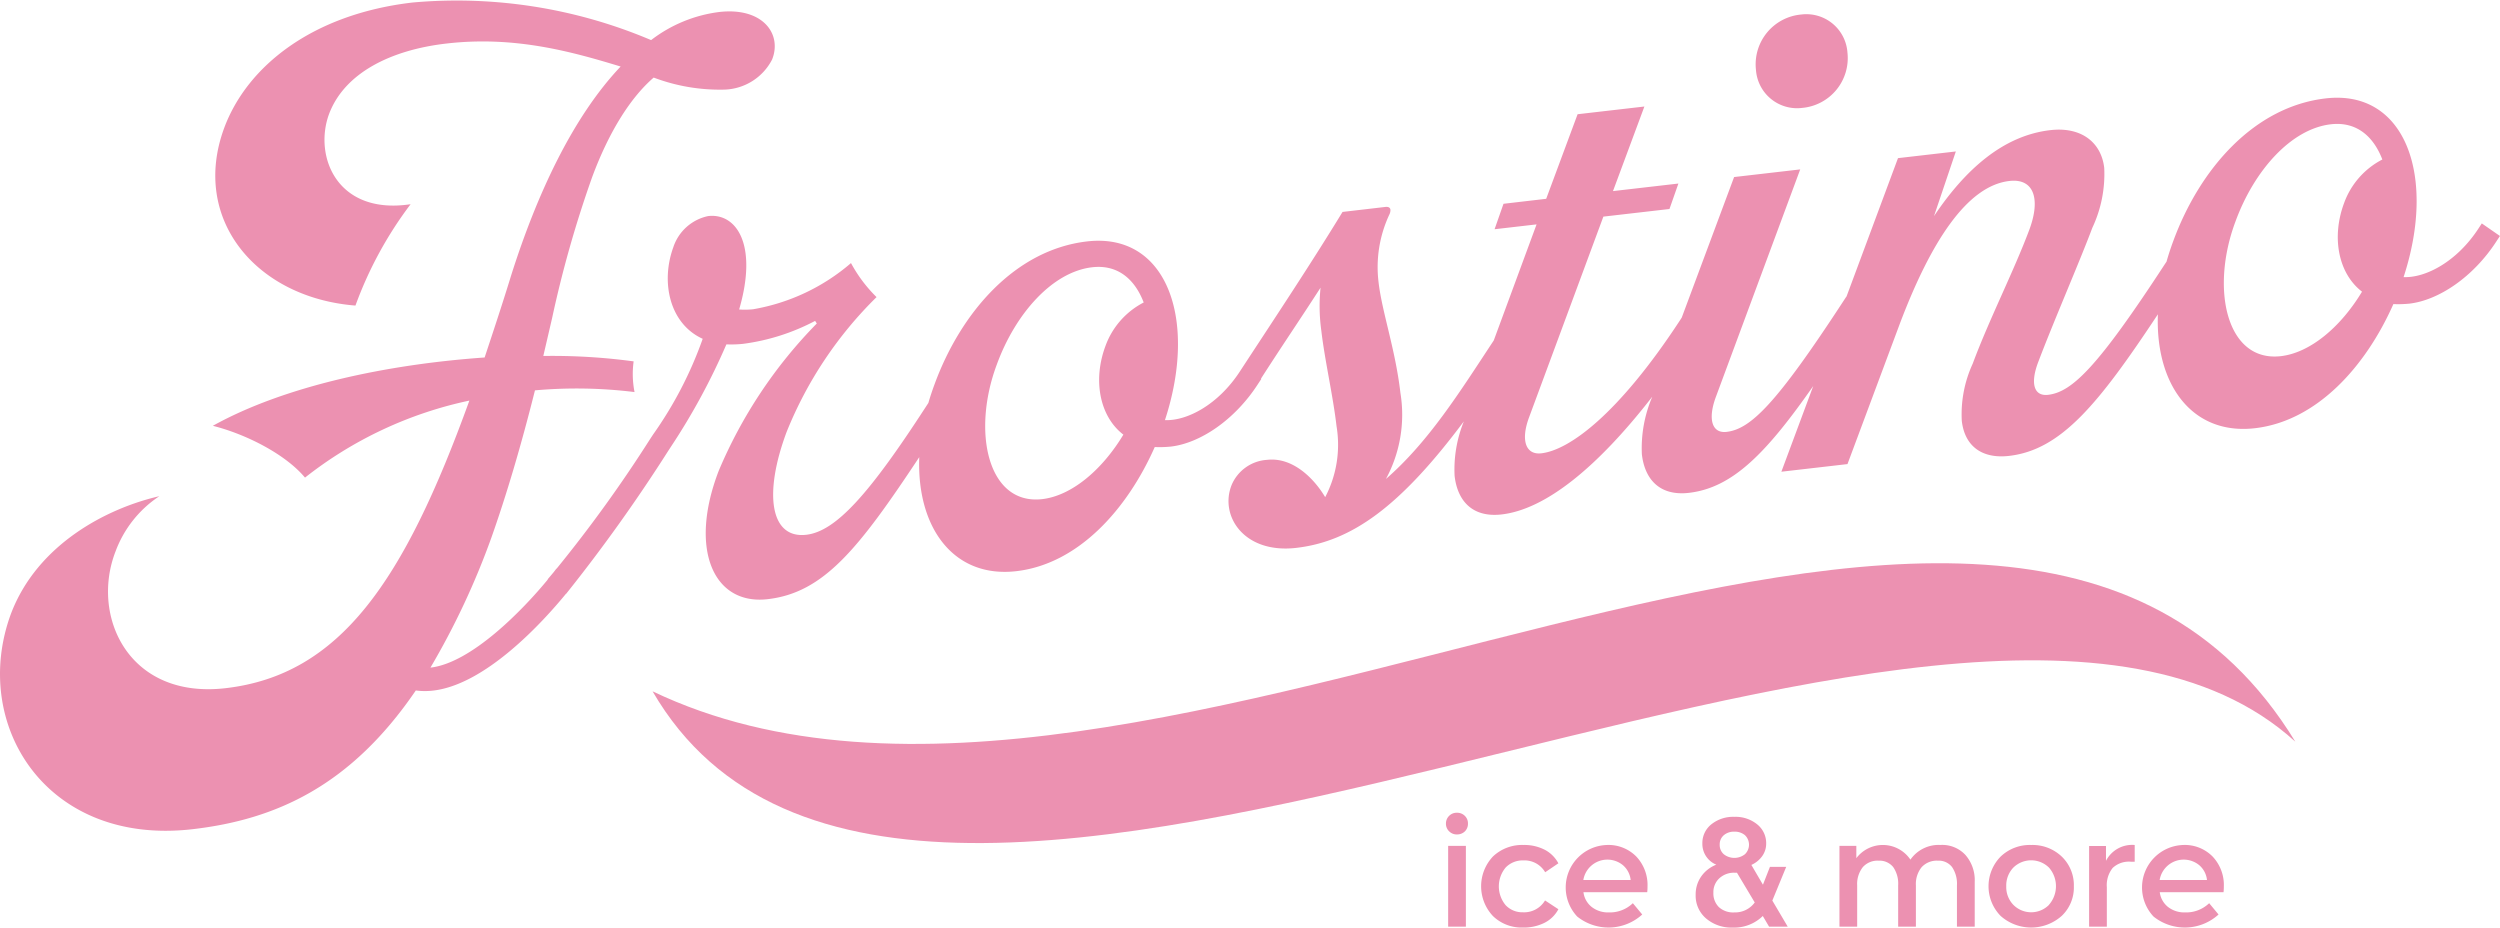 <svg id="Group_3829" data-name="Group 3829" xmlns="http://www.w3.org/2000/svg" xmlns:xlink="http://www.w3.org/1999/xlink" width="201" height="74.574" viewBox="0 0 201 74.574">
  <defs>
    <clipPath id="clip-path">
      <rect id="Rectangle_685" data-name="Rectangle 685" width="201" height="74.574" fill="none"/>
    </clipPath>
  </defs>
  <g id="Group_3828" data-name="Group 3828" clip-path="url(#clip-path)">
    <path id="Path_3142" data-name="Path 3142" d="M286.2,9.819a4.022,4.022,0,0,0,3.637-4.459,3.311,3.311,0,0,0-3.717-3.049,4.021,4.021,0,0,0-3.637,4.459A3.311,3.311,0,0,0,286.2,9.819" transform="translate(-141.303 -1.144)" fill="#ec91b1"/>
    <path id="Path_3143" data-name="Path 3143" d="M199.537,17.963l-.238.364c-1.761,2.728-4.3,4.031-6.051,3.952,2.655-8.1.163-15.109-6.258-14.368-5.757.665-10.118,5.655-12.253,11.455q-.315.844-.547,1.67l-.134.2c-5.386,8.251-7.451,10.284-9.389,10.508-1.162.134-1.456-.954-.762-2.717,1.247-3.285,3.332-8.07,4.317-10.708a10.155,10.155,0,0,0,.958-4.822c-.236-2.048-1.842-3.322-4.333-3.034-3.819.441-6.866,3.2-9.355,6.914l1.757-5.2-4.65.537-4.145,11.143-.01-.006-.238.364c-5.387,8.251-7.451,10.284-9.389,10.508-1.163.134-1.518-1-.88-2.76l6.8-18.343-5.315.614-4.21,11.3-.128.2c-5.007,7.646-8.946,10.457-11.16,10.712-1.218.14-1.684-.983-1-2.857l5.987-16.173,5.314-.613.718-2.046-5.259.607,2.525-6.8-5.37.62-2.525,6.8-3.432.4-.718,2.046,3.377-.39L120.1,27.368l-.071.108c-2.721,4.128-5.184,8.059-8.6,11.034a10.863,10.863,0,0,0,1.164-6.922c-.4-3.487-1.48-6.5-1.755-8.885a9.97,9.97,0,0,1,.882-5.487.8.8,0,0,0,.072-.345c-.019-.166-.143-.264-.42-.232l-3.432.4c-2.5,4.1-5.367,8.417-7.99,12.422l-.238.364c-1.761,2.728-4.3,4.031-6.051,3.952,2.655-8.1.163-15.108-6.258-14.367-5.757.665-10.118,5.655-12.253,11.455q-.289.773-.508,1.531l-.228.349c-4.525,6.973-7.207,9.976-9.587,10.25-2.878.332-3.46-3.247-1.574-8.289a31.868,31.868,0,0,1,7.222-10.819,11.465,11.465,0,0,1-2.055-2.736,16.285,16.285,0,0,1-7.873,3.714,6.281,6.281,0,0,1-1.12.017c1.528-5.225-.224-7.772-2.494-7.509a3.76,3.76,0,0,0-2.8,2.51c-1.022,2.81-.3,6.149,2.364,7.357a31.363,31.363,0,0,1-3.992,7.7l-.239.364a109.493,109.493,0,0,1-7.518,10.42l-.012-.009c-.067.09-.143.189-.223.292q-.24.286-.482.569l.016.013c-2.006,2.442-6.144,6.713-9.44,7.088A61.518,61.518,0,0,0,39.5,43.246q1.84-5.2,3.511-11.861a37.854,37.854,0,0,1,8.006.137,7.474,7.474,0,0,1-.072-2.467,48.65,48.65,0,0,0-7.263-.435l.709-3.052A91.045,91.045,0,0,1,47.61,14.237c1.4-3.768,3.145-6.444,4.946-8a15.064,15.064,0,0,0,5.7.968,4.466,4.466,0,0,0,3.822-2.421C62.9,2.714,61.306.563,57.817.966a11.283,11.283,0,0,0-5.468,2.258A39.98,39.98,0,0,0,33.191.2c-8.1.934-13.337,5.146-15.17,10.1-2.692,7.312,2.564,13.635,10.557,14.268a31.137,31.137,0,0,1,4.434-8.149c-5.907.894-7.8-3.838-6.563-7.234C27.691,5.858,31.438,4.011,35.9,3.5c5.513-.637,10.119.671,14,1.849C46.061,9.395,43.17,15.6,41.1,22.131c-.719,2.346-1.455,4.553-2.136,6.611-7.786.545-16.072,2.279-21.853,5.493,2.695.679,5.851,2.295,7.411,4.165a32.069,32.069,0,0,1,13.216-6.193C32.481,46.744,27.339,54.267,18.127,55.331c-7.816.9-10.854-5.819-8.836-11a9.12,9.12,0,0,1,3.519-4.437C8.539,40.88,3,43.782.887,49.33-2.4,58.2,3.682,68.029,15.476,66.668c6.754-.78,12.752-3.52,17.955-11.155a5.353,5.353,0,0,0,.722.049q.223,0,.453-.018c4.35-.338,9.116-5.628,10.9-7.806l.009.007a131.66,131.66,0,0,0,8.21-11.494l.238-.364a52.629,52.629,0,0,0,4.439-8.2,9.268,9.268,0,0,0,1.341-.042A17.143,17.143,0,0,0,65.535,25.8l.136.209a37.883,37.883,0,0,0-7.888,11.849c-2.416,6.281-.434,10.82,3.939,10.315,4.508-.52,7.306-4.051,12.187-11.419-.216,5.691,2.776,9.748,7.8,9.168,4.982-.575,8.908-4.955,11.133-9.98a9.119,9.119,0,0,0,1.286-.036c2.325-.268,5.142-2.108,7.043-5.076l.239-.364-.03-.02.023-.035c1.712-2.666,3.247-4.918,4.769-7.282a14.5,14.5,0,0,0,.064,3.471c.268,2.325.939,5.221,1.22,7.656a9.075,9.075,0,0,1-.911,5.715c-.905-1.522-2.617-3.232-4.665-3a3.32,3.32,0,0,0-2.853,2.012c-1,2.472.977,5.553,5.185,5.067,4.451-.514,8.344-3.294,13.482-10.172a10.283,10.283,0,0,0-.744,4.383c.243,2.1,1.51,3.36,3.779,3.1,3.553-.41,7.723-3.813,12.111-9.462l-.016.044a10.51,10.51,0,0,0-.818,4.582c.243,2.1,1.51,3.36,3.779,3.1,3.534-.408,6.24-3.216,10-8.589l-2.563,6.89,5.315-.613,4.241-11.372c2.453-6.454,5.35-11,8.782-11.391,1.938-.224,2.517,1.392,1.623,3.851-1.241,3.341-3.255,7.276-4.582,10.851a9.733,9.733,0,0,0-.873,4.588c.243,2.1,1.7,3.057,3.8,2.814,4.2-.484,7.2-4.191,11.966-11.384-.213,5.687,2.778,9.739,7.8,9.159,4.982-.575,8.908-4.955,11.133-9.98a9.118,9.118,0,0,0,1.286-.036c2.325-.268,5.142-2.108,7.043-5.076l.238-.364ZM88.879,27.819c-1.028,2.755-.468,5.663,1.44,7.126-1.742,2.893-4.2,4.916-6.526,5.185-4.373.5-5.672-5.4-3.658-10.8,1.49-4.1,4.467-7.471,7.677-7.842,2.048-.236,3.42.951,4.141,2.831a6.38,6.38,0,0,0-3.074,3.5m99.587-11.495c-1.028,2.755-.468,5.663,1.44,7.126-1.742,2.894-4.2,4.916-6.526,5.185-4.373.5-5.672-5.4-3.658-10.8,1.49-4.1,4.467-7.471,7.677-7.842,2.048-.236,3.42.951,4.141,2.831a6.377,6.377,0,0,0-3.074,3.5" transform="translate(0 0)" fill="#ec91b1"/>
    <path id="Path_3144" data-name="Path 3144" d="M104.99,100.915c20.728,35.69,104.768-20.788,132.076,4.047-23.553-38.56-92.273,14.966-132.076-4.047" transform="translate(-52.523 -45.332)" fill="#ec91b1"/>
    <rect id="Rectangle_684" data-name="Rectangle 684" width="1.425" height="6.495" transform="translate(116.432 68.008)" fill="#ec91b1"/>
    <path id="Path_3145" data-name="Path 3145" d="M233.52,130.761a.846.846,0,0,0-.628.247.861.861,0,0,0-.259.624.838.838,0,0,0,.255.62.852.852,0,0,0,.632.253.892.892,0,0,0,.636-.247.859.859,0,0,0,.247-.626.831.831,0,0,0-.255-.624.858.858,0,0,0-.628-.247" transform="translate(-116.379 -65.416)" fill="#ec91b1"/>
    <path id="Path_3146" data-name="Path 3146" d="M241.7,137.186a1.924,1.924,0,0,1,1.745.953l1.061-.719a2.6,2.6,0,0,0-1.1-1.091,3.585,3.585,0,0,0-1.692-.383,3.406,3.406,0,0,0-2.462.92,3.489,3.489,0,0,0,0,4.8,3.318,3.318,0,0,0,2.4.919,3.729,3.729,0,0,0,1.741-.382,2.577,2.577,0,0,0,1.114-1.091l-1.073-.707a1.956,1.956,0,0,1-1.782.953,1.848,1.848,0,0,1-1.385-.571,2.366,2.366,0,0,1,.007-3.035,1.905,1.905,0,0,1,1.426-.565" transform="translate(-119.213 -68.01)" fill="#ec91b1"/>
    <path id="Path_3147" data-name="Path 3147" d="M255.215,135.947a3.417,3.417,0,0,0-2.389,5.752,4.026,4.026,0,0,0,5.228-.164l-.754-.908a2.663,2.663,0,0,1-1.931.741,2.126,2.126,0,0,1-1.373-.435,1.8,1.8,0,0,1-.668-1.19h5.127a3.5,3.5,0,0,0,.024-.437,3.337,3.337,0,0,0-.9-2.428,3.14,3.14,0,0,0-2.361-.932m-1.9,2.818a1.963,1.963,0,0,1,3.195-1.184,1.82,1.82,0,0,1,.612,1.184Z" transform="translate(-126.019 -68.01)" fill="#ec91b1"/>
    <path id="Path_3148" data-name="Path 3148" d="M280.09,135.44h-1.308l-.563,1.437-.931-1.591a2.164,2.164,0,0,0,.871-.707,1.724,1.724,0,0,0,.32-1.014,1.935,1.935,0,0,0-.721-1.539,2.75,2.75,0,0,0-1.839-.606,2.8,2.8,0,0,0-1.846.6,1.922,1.922,0,0,0-.725,1.545,1.8,1.8,0,0,0,1.121,1.7,2.663,2.663,0,0,0-1.219.956,2.514,2.514,0,0,0-.441,1.474,2.4,2.4,0,0,0,.834,1.891,3.13,3.13,0,0,0,2.146.737,3.277,3.277,0,0,0,2.418-.932l.506.861h1.5l-1.239-2.1Zm-5.021-2.541a1.253,1.253,0,0,1,.85-.287,1.271,1.271,0,0,1,.851.281,1.06,1.06,0,0,1,0,1.533,1.372,1.372,0,0,1-1.7,0,.981.981,0,0,1-.328-.766.963.963,0,0,1,.328-.761m.838,6.206a1.7,1.7,0,0,1-1.227-.423,1.541,1.541,0,0,1-.446-1.168,1.5,1.5,0,0,1,.478-1.154,1.733,1.733,0,0,1,1.243-.447h.174l1.429,2.391a1.952,1.952,0,0,1-1.652.8" transform="translate(-136.478 -65.746)" fill="#ec91b1"/>
    <path id="Path_3149" data-name="Path 3149" d="M304.111,135.947a2.77,2.77,0,0,0-2.462,1.178,2.673,2.673,0,0,0-4.349-.117v-.99h-1.357v6.495h1.425V139.2a2.19,2.19,0,0,1,.45-1.468,1.579,1.579,0,0,1,1.271-.524,1.417,1.417,0,0,1,1.174.512,2.339,2.339,0,0,1,.4,1.48v3.312h1.426V139.2a2.155,2.155,0,0,1,.461-1.468,1.653,1.653,0,0,1,1.308-.524,1.356,1.356,0,0,1,1.138.512,2.393,2.393,0,0,1,.393,1.48v3.312h1.429v-3.6a3.075,3.075,0,0,0-.745-2.162,2.541,2.541,0,0,0-1.968-.808" transform="translate(-148.051 -68.01)" fill="#ec91b1"/>
    <path id="Path_3150" data-name="Path 3150" d="M323.358,135.947a3.39,3.39,0,0,0-2.462.937,3.412,3.412,0,0,0,0,4.762,3.692,3.692,0,0,0,4.924-.006,3.146,3.146,0,0,0,.968-2.369,3.186,3.186,0,0,0-.968-2.387,3.4,3.4,0,0,0-2.462-.937m1.425,4.821a2.019,2.019,0,0,1-2.851,0,2.052,2.052,0,0,1-.579-1.5,2.075,2.075,0,0,1,.567-1.5,2.043,2.043,0,0,1,2.871,0,2.27,2.27,0,0,1-.008,2.992" transform="translate(-160.05 -68.01)" fill="#ec91b1"/>
    <path id="Path_3151" data-name="Path 3151" d="M337.466,137.22v-1.19h-1.357v6.483h1.426v-3.171a2.212,2.212,0,0,1,.47-1.551,1.907,1.907,0,0,1,1.454-.5h.316v-1.344a2.361,2.361,0,0,0-2.308,1.273" transform="translate(-168.145 -68.01)" fill="#ec91b1"/>
    <path id="Path_3152" data-name="Path 3152" d="M347.938,135.947a3.417,3.417,0,0,0-2.389,5.752,4.026,4.026,0,0,0,5.228-.164l-.754-.908a2.663,2.663,0,0,1-1.931.741,2.126,2.126,0,0,1-1.373-.435,1.8,1.8,0,0,1-.668-1.19h5.127a3.5,3.5,0,0,0,.024-.437,3.337,3.337,0,0,0-.9-2.428,3.14,3.14,0,0,0-2.361-.932m-1.9,2.818a1.963,1.963,0,0,1,3.195-1.184,1.82,1.82,0,0,1,.612,1.184Z" transform="translate(-172.406 -68.01)" fill="#ec91b1"/>
  </g>
</svg>
